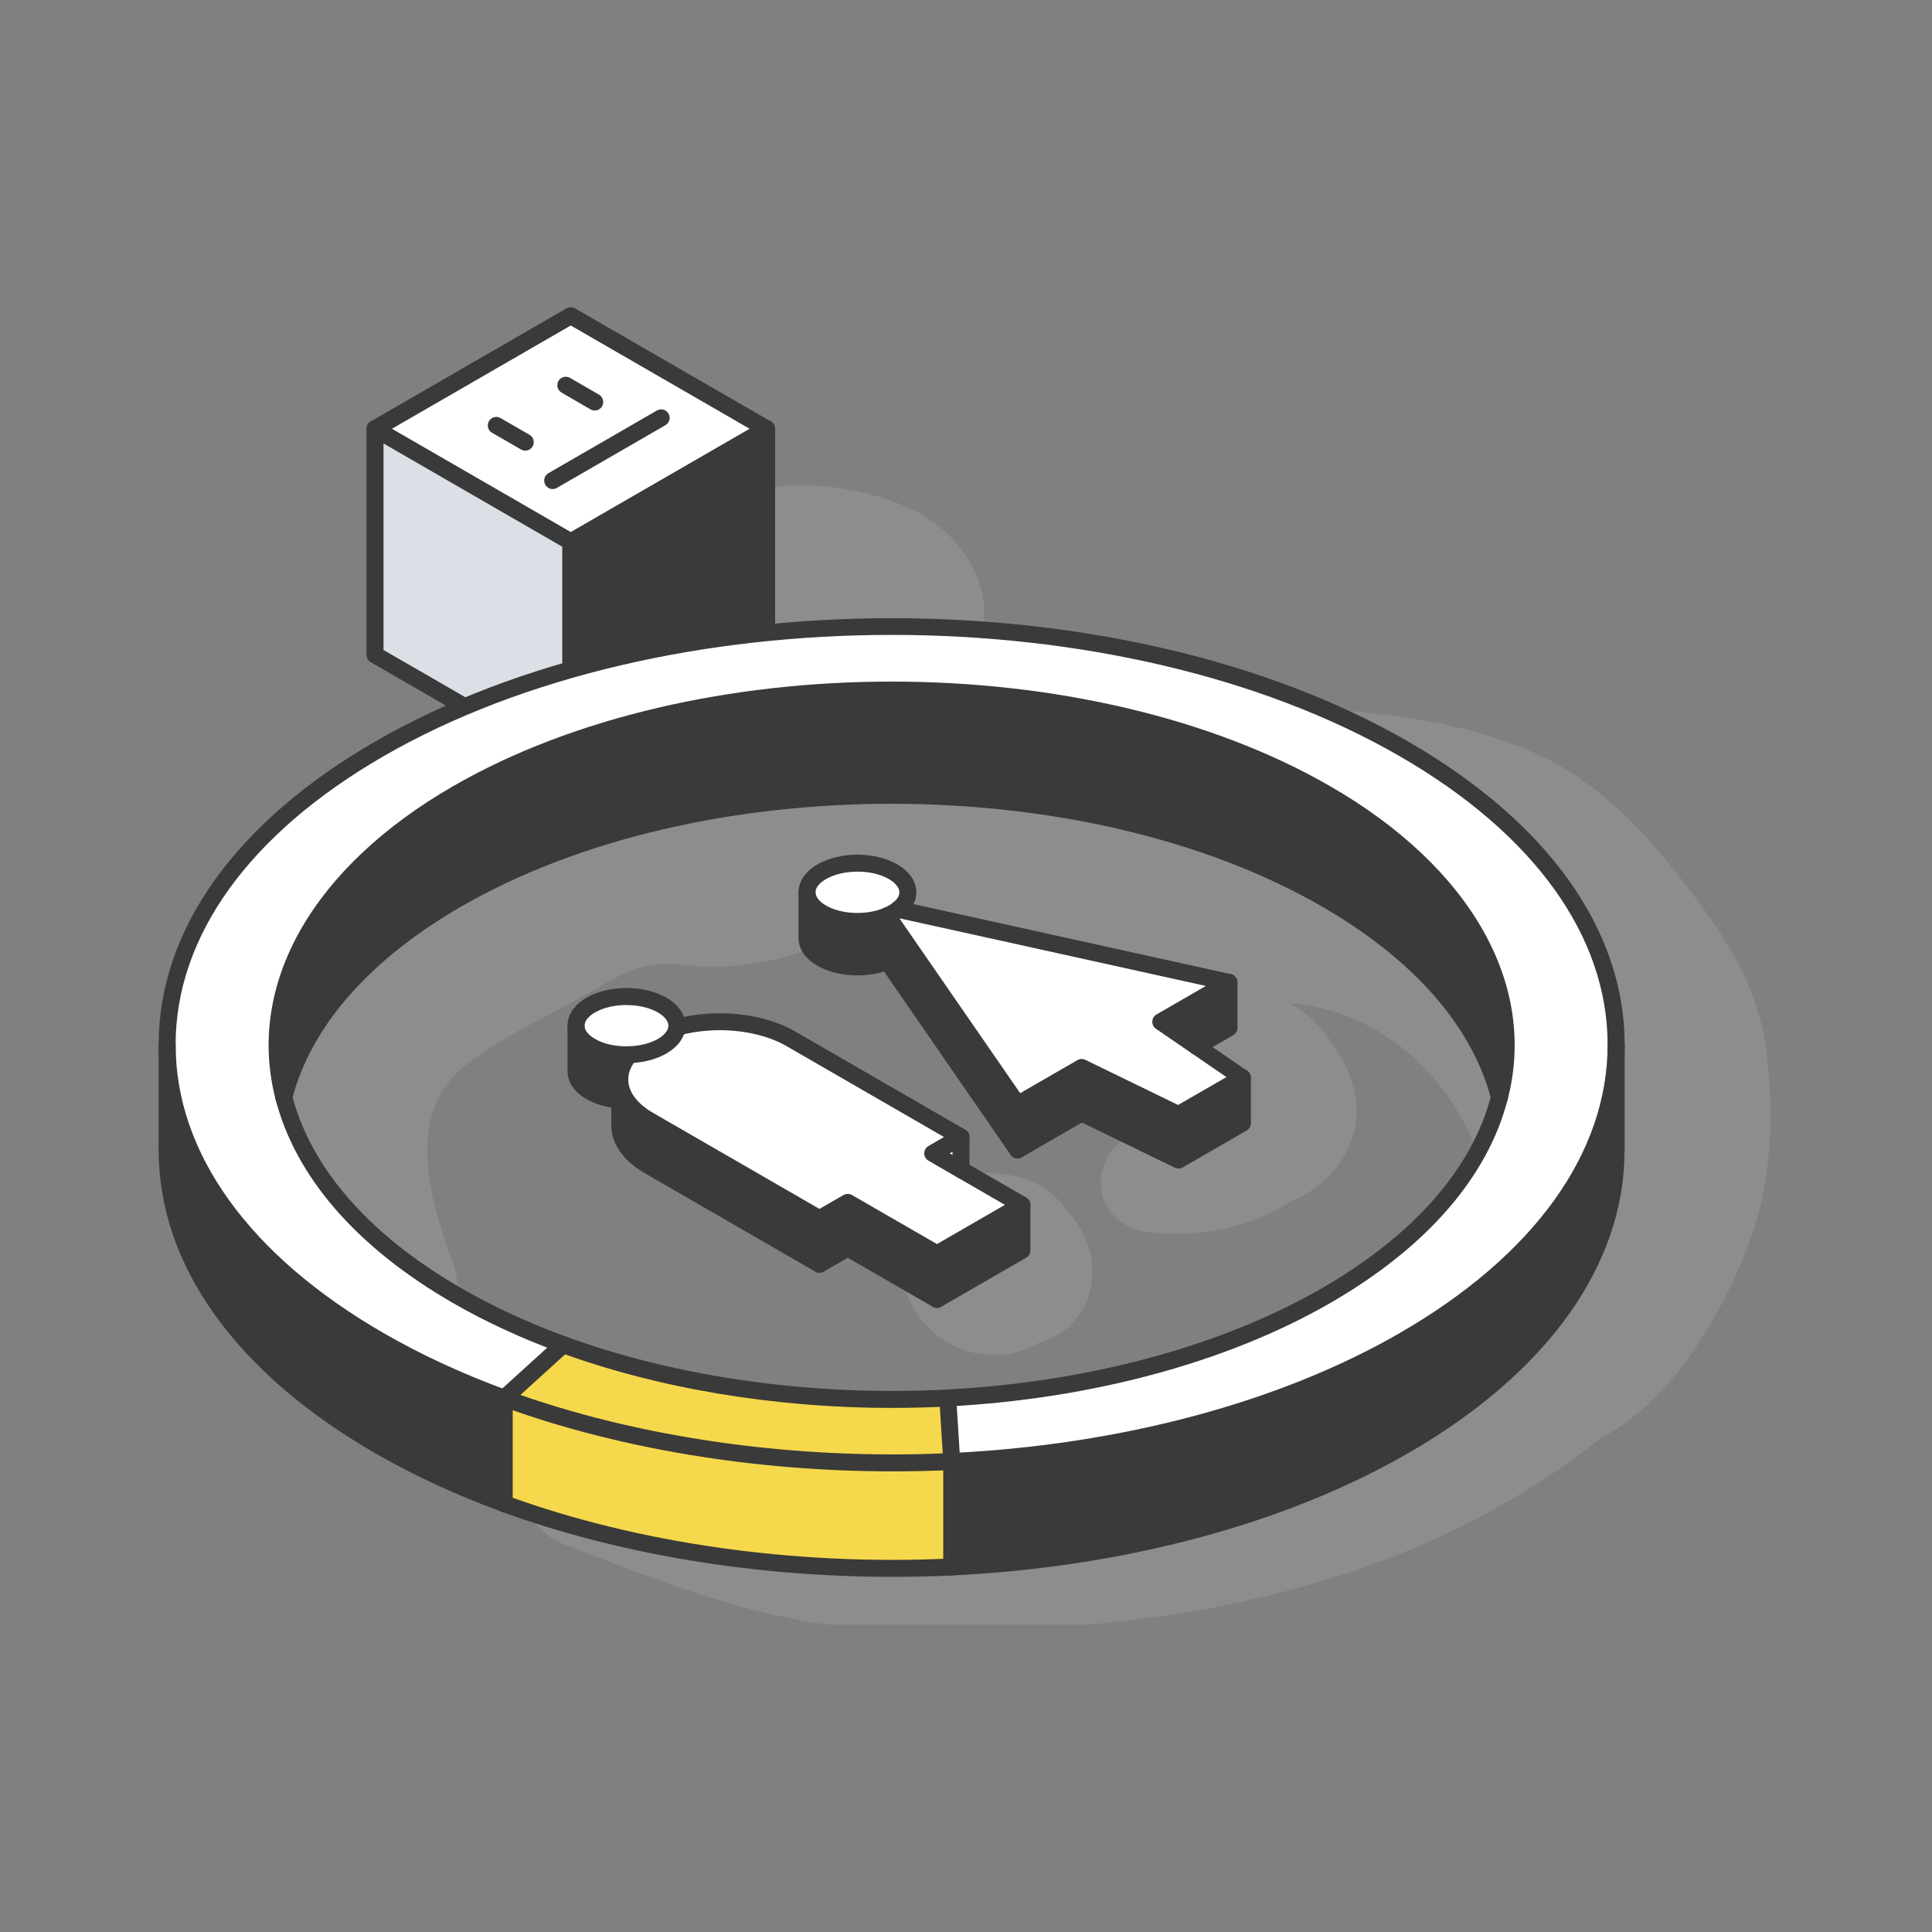 <?xml version="1.0" encoding="UTF-8"?>
<svg id="a" data-name="レイヤー 1" xmlns="http://www.w3.org/2000/svg" xmlns:xlink="http://www.w3.org/1999/xlink" viewBox="0 0 400 400">
  <rect x="0" y="0" width="400" height="400" fill="#808080" stroke="none"/>
  <defs>
    <style>
      .n {
        fill: none;
      }

      .n, .o, .p, .q, .r, .s {
        stroke-width: 0px;
      }

      .t {
        opacity: .5;
      }

      .u {
        clip-path: url(#g);
      }

      .v {
        clip-path: url(#e);
      }

      .w {
        clip-path: url(#f);
      }

      .x {
        clip-path: url(#d);
      }

      .y {
        clip-path: url(#c);
      }

      .o {
        fill: #3a3a3a;
      }

      .p {
        fill: #dae0e5;
      }

      .q {
        fill: #969a9e;
      }

      .r {
        fill: #fff;
      }

      .s {
        fill: #f6d84c;
      }
    </style>
    <clipPath id="c">
      <rect class="n" x="32.85" y="63.6" width="334.31" height="272.79"/>
    </clipPath>
    <clipPath id="d">
      <rect class="n" x="32.85" y="63.6" width="334.31" height="272.79"/>
    </clipPath>
    <clipPath id="e">
      <rect class="n" x="32.85" y="63.6" width="334.31" height="272.79"/>
    </clipPath>
    <clipPath id="f">
      <rect class="n" x="58.05" y="100.47" width="308.5" height="237.35"/>
    </clipPath>
    <clipPath id="g">
      <rect class="n" x="32.85" y="63.6" width="334.31" height="272.79"/>
    </clipPath>
  </defs>
  <g id="b" data-name="data 社員数">
    <g class="y">
      <g class="x">
        <g class="v">
          <g class="t">
            <g class="w">
              <path class="q" d="M188.53,105.32c-9.97-4.57-23.36-6.34-33.97-3.44-7.86,2.15-9.94,9.5-8.01,15.54-.75,1.56-1.15,3.29-1.04,5.09.37,5.93.28,10.87,5.13,15.22,4.86,4.37,11.52,4.37,17.7,4.71,10.65.59,30.44,2.98,34.55-9.88,3.62-11.32-4.36-22.65-14.38-27.24"/>
              <path class="q" d="M224.07,255.03c-.78-1.44-1.75-2.79-2.85-4.03-.52-.76-1.1-1.5-1.75-2.19-3.99-4.28-8.77-5.66-14.04-5.94-1.44-.15-2.88-.17-4.31-.02-3.35.35-6.23,1.14-8.69,3.6-2.13,2.13-3.74,5.63-3.6,8.69.05,1.14.26,2.27.6,3.36-2.29,3.73-2.7,8.5-.22,12.52,3.71,6.02,10.12,9.78,17.27,9.54,3.04-.11,5.99-1.01,8.6-2.52,1.5-.44,2.92-1.1,4.25-1.93,7.19-4.46,8.61-13.95,4.75-21.07"/>
              <path class="q" d="M321.32,221.81c.41-.3.81-.63,1.19-1.02,3.64-3.64,4.51-11.37,0-14.9-13.31-10.41-28.23-17.55-44.35-21.02-.4-.35-.81-.69-1.25-.99-15.79-10.9-34.53-16.08-53.28-19.09-20.33-3.26-40.4-5.54-60.92-2.86-20.59,2.7-41.66,5.76-60.33,15.36-16.71,8.59-33.23,22.36-40.58,40.03-8.66,20.82-2.04,44.65,16.84,57.14,7.43,4.91,18.52-3.31,15.47-11.89-4.89-13.8-11.02-31.96,2.9-42.56,7.11-5.41,15.73-9.27,23.51-13.61,3.43-1.91,6.84-4.15,10.49-5.61,4.23-1.68,8.17-1.21,12.62-.83,8.89.74,17.21-.9,25.52-3.98,3.79-1.4,7.51-2.98,11.33-4.28,1.39-.47,3.18-1.32,4.78-1.58-1.03.32,3.24,1.54,4.19,1.93,8.33,3.47,17.27,4.31,26.16,5.34,5.11.59,10.22,1.18,15.33,1.78.96,2.77,3.18,5.1,6.94,6.05,2.34.59,7.76,3.47,8.73,6.05.16.44-.05.51-.91,2.41-1.15,2.55-2.53,4.95-3.59,7.55-1.49,3.65-3.01,8.37-3.5,12.96-.06,0-.12-.01-.18-.02-5.67-.54-10.53,5.23-10.53,10.53,0,6.15,4.85,9.99,10.53,10.53,9.71.92,20.45-.92,28.66-6.44,4.51-1.83,8.46-4.83,11.04-9.14,5.02-8.38,2.58-16.79-2.48-23.83-1.07-1.7-2.39-3.27-3.91-4.7-.16-.16-.31-.33-.47-.49,0,0-.01.02-.02.03-.67-.59-1.36-1.15-2.11-1.67-.57-.4-1.14-.72-1.72-.98-.02-.1-.04-.2-.06-.3.06,0,.11.02.17.02,16.9,1.47,30.8,13.14,37.32,28.39,2.24,5.23,9.94,6.39,14.41,3.78,5.41-3.17,6.02-9.16,3.78-14.41-.54-1.26-1.12-2.49-1.74-3.7"/>
              <path class="q" d="M365.54,216.59c-1.89-13.42-9.2-23.92-17.31-34.38-8.72-11.26-18.11-20.96-31.38-26.7-12.98-5.61-26.93-7.44-40.91-8.64-5.68-.49-10.53,5.19-10.53,10.53,0,6.1,4.84,10.05,10.53,10.53,10.77.92,20.97,2.52,30.2,6.31,7.65,10.97,14.46,22.63,19.7,34.95,1.93,4.54,4.27,9.84,3.85,14.9-.47,5.55-4.01,10.74-6.82,15.37-6.53,10.72-13.99,20.78-18.96,32.38-1.84,4.29-3.7,8.86-3.64,13.56-17.08,11.02-37.01,15.96-56.7,20.28-4.95,1.09-7.26,4.6-7.53,8.43-16.53,2.25-33.32,2.71-49.97,2.23-22.23-.64-43.17-9.02-63.72-16.94-5.31-2.05-11.56,2.26-12.96,7.36-1.63,5.95,2.03,10.9,7.36,12.96,18.56,7.15,37.91,15,57.83,17.02,18.19,1.85,37.1,1.09,55.25-.81,36.86-3.86,72.59-14.96,101.74-38.31,15.33-7.83,25.99-27.37,31.16-42.02,4.26-12.07,4.58-26.44,2.81-39.02"/>
            </g>
          </g>
        </g>
        <polygon class="o" points="158.72 88.77 158.72 135.58 118.17 158.99 118.17 112.18 158.72 88.77"/>
        <polygon class="r" points="158.72 88.77 118.17 112.18 77.64 88.77 118.17 65.36 158.72 88.77"/>
        <polygon class="p" points="118.17 112.18 118.17 158.99 77.64 135.58 77.64 88.77 118.17 112.18"/>
        <g class="u">
          <path class="o" d="M118.17,113.93c-.3,0-.61-.08-.88-.23l-40.53-23.41c-.54-.31-.88-.89-.88-1.52s.33-1.21.88-1.52l40.53-23.41c.54-.31,1.21-.31,1.76,0l40.54,23.41c.54.31.88.89.88,1.52s-.34,1.21-.88,1.52l-40.54,23.41c-.27.16-.57.23-.88.23M81.15,88.77l37.02,21.38,37.03-21.38-37.03-21.38-37.02,21.38Z"/>
          <path class="o" d="M118.17,160.75c-.97,0-1.76-.79-1.76-1.76v-46.81c0-.97.79-1.76,1.76-1.76s1.76.79,1.76,1.76v46.81c0,.97-.79,1.76-1.76,1.76"/>
          <path class="o" d="M118.17,160.75c-.3,0-.61-.08-.88-.24l-40.53-23.41c-.54-.31-.88-.89-.88-1.52v-46.81c0-.97.79-1.76,1.76-1.76s1.76.79,1.76,1.76v45.8l38.77,22.39,38.79-22.39v-45.8c0-.97.79-1.76,1.76-1.76s1.76.79,1.76,1.76v46.81c0,.63-.33,1.21-.88,1.52l-40.54,23.41c-.27.16-.57.24-.88.24"/>
          <path class="o" d="M108.75,93.3c-.3,0-.6-.08-.88-.24l-6-3.46c-.84-.48-1.13-1.56-.64-2.4.48-.84,1.56-1.13,2.4-.64l6,3.46c.84.48,1.13,1.56.64,2.4-.33.56-.91.88-1.52.88"/>
          <path class="o" d="M123.14,85c-.3,0-.6-.08-.88-.24l-6-3.48c-.84-.49-1.12-1.56-.64-2.4s1.56-1.12,2.4-.64l6,3.47c.84.49,1.12,1.56.64,2.4-.33.56-.91.88-1.52.88"/>
          <path class="o" d="M114.42,101.25c-.61,0-1.2-.31-1.52-.88-.48-.84-.2-1.91.64-2.4l22.47-12.98c.84-.48,1.91-.2,2.4.64.48.84.2,1.91-.64,2.4l-22.47,12.98c-.28.16-.58.24-.88.24"/>
          <path class="o" d="M334.61,237.82v.29c0,22.16-14.65,44.33-43.93,61.24-26.12,15.08-59.49,23.44-93.63,25.07v-21.84c34.14-1.63,67.5-9.99,93.63-25.07,29.29-16.91,43.93-39.07,43.93-61.23v21.54Z"/>
          <path class="o" d="M274.58,164.33c29.67,17.13,41.62,40.61,35.87,62.86-3.9-15.01-15.84-29.47-35.87-41.03-49.69-28.69-130.27-28.69-179.96,0-20.02,11.55-31.97,26.01-35.86,41.02-5.76-22.25,6.2-45.73,35.86-62.85,49.69-28.69,130.27-28.69,179.96,0"/>
          <path class="r" d="M58.76,227.18c3.88,15.02,15.83,29.48,35.86,41.05,6.8,3.93,14.18,7.31,21.98,10.16l-12.21,11.09c-9.17-3.36-17.85-7.35-25.86-11.96-29.29-16.91-43.94-39.07-43.94-61.23s14.65-44.33,43.94-61.24c58.58-33.82,153.56-33.82,212.13,0,29.29,16.91,43.93,39.08,43.93,61.24s-14.64,44.33-43.93,61.23c-26.12,15.08-59.49,23.43-93.63,25.07l-.82-13.14c28.59-1.5,56.47-8.58,78.36-21.21,20.03-11.56,31.98-26.03,35.87-41.04,5.75-22.25-6.2-45.73-35.87-62.86-49.69-28.69-130.27-28.69-179.96,0-29.66,17.12-41.62,40.6-35.86,62.85"/>
          <polygon class="o" points="257.21 223.12 257.21 232.54 243.98 240.18 223.94 230.43 210.68 238.08 210.68 228.66 223.94 221 243.98 230.75 257.21 223.12"/>
          <path class="r" d="M257.21,223.12l-13.23,7.63-20.04-9.75-13.26,7.66-26.98-39.05c.42-.18.83-.38,1.21-.6.4-.23.75-.48,1.07-.73l68.47,15.11-14.12,8.16,16.89,11.57Z"/>
          <polygon class="o" points="254.44 203.39 254.44 212.82 247.78 216.66 240.32 211.55 254.44 203.39"/>
          <polygon class="o" points="211.57 249.47 211.57 258.89 193.99 269.04 193.99 259.61 211.57 249.47"/>
          <path class="r" d="M211.57,249.47l-17.58,10.15-18.46-10.66-5.86,3.38-35.28-20.37c-4.05-2.33-6.06-5.39-6.06-8.46,0-1.76.67-3.52,2-5.15,2.46-.08,4.87-.67,6.75-1.75,1.88-1.09,2.89-2.48,3.04-3.9,7.7-2.12,17.18-1.34,23.55,2.34l35.28,20.37-5.86,3.38,18.46,10.66Z"/>
          <polygon class="o" points="210.68 228.66 210.68 238.08 183.7 199.03 183.7 189.61 210.68 228.66"/>
          <polygon class="r" points="198.96 235.43 198.96 242.19 193.11 238.81 198.96 235.43"/>
          <path class="s" d="M197.05,302.59v21.84c-31.97,1.53-64.61-2.85-92.65-13.11v-21.83c28.04,10.27,60.69,14.63,92.65,13.1"/>
          <path class="s" d="M196.22,289.44l.82,13.14c-31.96,1.53-64.61-2.84-92.65-13.1l12.21-11.09c24.09,8.81,52.18,12.5,79.62,11.05"/>
          <polygon class="o" points="193.99 259.61 193.99 269.04 175.53 258.38 169.67 261.76 169.67 252.33 175.53 248.95 193.99 259.61"/>
          <path class="r" d="M183.7,189.61c-4.08,1.75-9.86,1.53-13.56-.6-2.04-1.18-3.06-2.72-3.06-4.26s1.02-3.09,3.06-4.27c4.08-2.36,10.69-2.36,14.76,0,3.68,2.12,4.05,5.45,1.07,7.8-.32.25-.68.5-1.07.73-.38.22-.78.42-1.21.6"/>
          <path class="o" d="M183.7,189.61v9.42c-4.08,1.74-9.86,1.54-13.56-.6-2.04-1.18-3.06-2.72-3.06-4.26v-9.42c0,1.54,1.02,3.08,3.06,4.26,3.69,2.14,9.47,2.34,13.56.6"/>
          <path class="o" d="M169.67,252.33v9.42l-35.28-20.37c-4.05-2.33-6.07-5.4-6.06-8.46v-9.42c0,3.07,2.02,6.13,6.06,8.46l35.28,20.37Z"/>
          <path class="r" d="M137.09,208.09c2.2,1.27,3.21,2.97,3.04,4.63-.15,1.41-1.16,2.81-3.04,3.9-1.88,1.09-4.3,1.67-6.75,1.75-2.88.1-5.81-.48-8.01-1.75-2.04-1.18-3.06-2.72-3.06-4.26s1.02-3.09,3.06-4.27c4.08-2.36,10.69-2.36,14.76,0"/>
          <path class="o" d="M122.32,216.61c2.2,1.27,5.13,1.85,8.01,1.75-1.34,1.63-2,3.39-2,5.15v4.24c-2.2-.17-4.32-.74-6.01-1.71-2.04-1.18-3.06-2.72-3.06-4.27v-9.41c0,1.54,1.02,3.08,3.06,4.26"/>
          <path class="o" d="M34.6,238.12v-21.83c0,22.16,14.65,44.33,43.94,61.23,8,4.62,16.69,8.61,25.86,11.96v21.83c-9.17-3.35-17.86-7.35-25.86-11.97-29.29-16.91-43.94-39.07-43.94-61.23"/>
          <path class="o" d="M193.99,270.79c-.3,0-.61-.08-.88-.24l-17.59-10.15-4.98,2.87c-.54.31-1.21.31-1.76,0l-35.28-20.37c-4.48-2.58-6.95-6.12-6.94-9.98,0-.97.79-1.76,1.76-1.75.97,0,1.76.79,1.75,1.76,0,2.54,1.84,5,5.18,6.93l34.41,19.86,4.98-2.87c.54-.31,1.21-.31,1.76,0l17.59,10.15,15.82-9.13v-8.41c0-.97.79-1.76,1.76-1.76s1.76.79,1.76,1.76v9.42c0,.63-.34,1.21-.88,1.52l-17.58,10.15c-.27.16-.57.24-.88.24"/>
          <path class="o" d="M243.98,241.93c-.26,0-.52-.06-.77-.18l-19.2-9.34-12.46,7.19c-.79.46-1.8.23-2.32-.52l-26.21-37.94c-4.47,1.41-10.04.96-13.77-1.19-2.54-1.46-3.93-3.51-3.93-5.78v-9.42c0-.97.79-1.76,1.76-1.76s1.76.79,1.76,1.76v9.42c0,.94.79,1.94,2.18,2.74,3.19,1.84,8.34,2.06,12,.5.77-.33,1.66-.07,2.13.62l26.06,37.73,11.86-6.85c.51-.29,1.12-.31,1.65-.06l19.2,9.34,11.55-6.66v-8.41c0-.97.79-1.76,1.76-1.76s1.76.79,1.76,1.76v9.42c0,.63-.34,1.21-.88,1.52l-13.23,7.63c-.27.16-.57.24-.88.24"/>
          <path class="o" d="M247.78,218.42c-.61,0-1.2-.31-1.52-.88-.48-.84-.2-1.91.64-2.4l5.78-3.34v-8.41c0-.97.79-1.76,1.76-1.76s1.76.79,1.76,1.76v9.42c0,.63-.34,1.21-.88,1.52l-6.66,3.84c-.28.16-.58.24-.88.24"/>
          <path class="o" d="M129.69,220.13c-3.09,0-6-.7-8.24-2-2.54-1.47-3.94-3.52-3.94-5.78s1.4-4.33,3.94-5.79c4.63-2.67,11.89-2.67,16.52,0,2.74,1.58,4.16,3.89,3.91,6.33-.21,2.04-1.6,3.9-3.91,5.23-2.06,1.19-4.75,1.89-7.57,1.99-.24,0-.47.01-.7.01M129.7,208.08c-2.37,0-4.74.51-6.5,1.53-1.39.8-2.18,1.8-2.18,2.75s.8,1.94,2.18,2.74c1.83,1.06,4.39,1.62,7.07,1.52,2.26-.08,4.37-.62,5.94-1.52,1.29-.74,2.08-1.67,2.17-2.55.11-1-.69-2.07-2.17-2.93-1.76-1.02-4.13-1.53-6.5-1.53"/>
          <path class="o" d="M193.99,261.37c-.3,0-.61-.08-.88-.24l-17.59-10.15-4.98,2.87c-.54.31-1.21.31-1.76,0l-35.28-20.37c-4.47-2.58-6.94-6.12-6.94-9.98,0-2.18.83-4.35,2.4-6.26.62-.75,1.72-.86,2.47-.24.75.62.86,1.72.24,2.47-1.07,1.3-1.6,2.65-1.6,4.03,0,2.55,1.84,5.01,5.18,6.93l34.41,19.86,4.98-2.87c.54-.31,1.21-.31,1.76,0l17.59,10.15,14.07-8.12-15.83-9.14c-.54-.31-.88-.89-.88-1.52s.33-1.21.88-1.52l3.22-1.86-32.65-18.85c-5.81-3.35-14.73-4.22-22.21-2.17-.94.25-1.9-.29-2.16-1.23-.26-.94.29-1.9,1.23-2.16,8.32-2.29,18.33-1.28,24.9,2.51l35.28,20.38c.54.31.88.89.88,1.52s-.33,1.21-.88,1.52l-3.22,1.86,15.83,9.14c.54.31.88.89.88,1.52s-.34,1.21-.88,1.52l-17.58,10.15c-.27.16-.57.24-.88.24"/>
          <path class="o" d="M177.54,192.53c-3,0-5.99-.68-8.28-2-2.54-1.47-3.94-3.53-3.94-5.78s1.4-4.32,3.94-5.79c4.63-2.68,11.89-2.68,16.52,0,2.38,1.37,3.77,3.29,3.92,5.41.14,1.95-.79,3.83-2.64,5.29-.38.3-.81.59-1.27.86-.44.26-.91.49-1.41.7-2.06.88-4.46,1.3-6.84,1.3M177.52,180.47c-2.37,0-4.74.51-6.5,1.53-1.38.8-2.18,1.8-2.18,2.74s.8,1.94,2.18,2.74c3.18,1.84,8.34,2.06,11.99.5.36-.15.7-.32,1.01-.5.32-.19.62-.39.87-.59.64-.5,1.39-1.31,1.31-2.28-.07-.9-.86-1.86-2.18-2.62-1.76-1.02-4.14-1.53-6.51-1.53"/>
          <path class="o" d="M210.68,239.84c-.97,0-1.76-.79-1.76-1.76v-9.42c0-.97.79-1.76,1.76-1.76s1.76.79,1.76,1.76v9.42c0,.97-.79,1.76-1.76,1.76"/>
          <path class="o" d="M243.98,232.51c-.26,0-.52-.06-.77-.18l-19.2-9.34-12.46,7.19c-.79.46-1.8.23-2.32-.52l-26.98-39.05c-.55-.8-.35-1.89.45-2.44.47-.33,1.05-.39,1.55-.22,0-.01,0-.03,0-.04.21-.95,1.15-1.55,2.09-1.34l68.47,15.11c.71.16,1.25.73,1.36,1.45.11.72-.23,1.42-.86,1.79l-11.71,6.76,14.59,10c.5.34.79.91.76,1.52-.02.6-.35,1.15-.88,1.45l-13.23,7.63c-.27.16-.57.24-.88.24M223.94,219.25c.26,0,.52.06.77.18l19.2,9.34,10.01-5.77-14.59-10c-.5-.34-.78-.91-.76-1.52.02-.6.35-1.15.88-1.45l10.21-5.9-63.46-14.01,25.02,36.21,11.86-6.85c.27-.16.57-.24.88-.24"/>
          <path class="o" d="M183.7,200.78c-.97,0-1.76-.79-1.76-1.76v-9.42c0-.97.79-1.76,1.76-1.76s1.76.79,1.76,1.76v9.42c0,.97-.79,1.76-1.76,1.76"/>
          <path class="o" d="M169.67,263.51c-.97,0-1.76-.79-1.76-1.76v-9.42c0-.97.79-1.76,1.76-1.76s1.76.79,1.76,1.76v9.42c0,.97-.79,1.76-1.76,1.76"/>
          <path class="o" d="M193.99,270.79c-.97,0-1.76-.79-1.76-1.76v-9.42c0-.97.79-1.76,1.76-1.76s1.76.79,1.76,1.76v9.42c0,.97-.79,1.76-1.76,1.76"/>
          <path class="o" d="M198.96,243.94c-.97,0-1.76-.79-1.76-1.76v-6.76c0-.97.79-1.76,1.76-1.76s1.76.79,1.76,1.76v6.76c0,.97-.79,1.76-1.76,1.76"/>
          <path class="o" d="M128.33,229.51s-.09,0-.14,0c-2.55-.2-4.88-.87-6.75-1.94-2.54-1.46-3.94-3.52-3.94-5.79v-9.41c0-.97.79-1.76,1.76-1.76s1.76.79,1.76,1.76v9.41c0,.95.79,1.95,2.18,2.75,1.4.81,3.27,1.33,5.27,1.49.97.07,1.69.92,1.62,1.88-.07.92-.84,1.62-1.75,1.62"/>
          <path class="o" d="M128.33,234.69c-.97,0-1.76-.79-1.76-1.76v-9.42c0-.97.79-1.76,1.76-1.76s1.76.79,1.76,1.76v9.43c0,.97-.79,1.75-1.76,1.75"/>
          <path class="o" d="M334.61,239.58c-.97,0-1.76-.79-1.76-1.76v-21.54c0-.97.79-1.76,1.76-1.76s1.76.79,1.76,1.76v21.54c0,.97-.79,1.76-1.76,1.76"/>
          <path class="o" d="M34.6,239.87c-.97,0-1.76-.79-1.76-1.76v-21.83c0-.97.79-1.76,1.76-1.76s1.76.79,1.76,1.76v21.83c0,.97-.79,1.76-1.76,1.76"/>
          <path class="o" d="M104.4,313.07c-.2,0-.4-.03-.6-.11-9.39-3.44-18.18-7.5-26.13-12.09-28.9-16.68-44.82-38.97-44.82-62.75v-.18c0-.97.79-1.81,1.76-1.81s1.76.73,1.76,1.7v.19c0,22.58,15.29,43.79,43.05,59.82,7.77,4.49,16.38,8.47,25.58,11.84.91.33,1.38,1.34,1.04,2.25-.26.71-.93,1.15-1.65,1.15"/>
          <path class="o" d="M184.79,326.47c-28.56,0-56.92-4.69-81-13.51-.91-.33-1.38-1.34-1.05-2.25.33-.91,1.34-1.38,2.25-1.04,27.12,9.92,59.79,14.53,91.96,13,35.02-1.67,67.99-10.5,92.83-24.84,27.76-16.03,43.05-37.24,43.05-59.71v-.3c0-.97.79-1.76,1.76-1.76s1.76.79,1.76,1.76v.3c0,23.78-15.91,46.07-44.81,62.75-25.32,14.62-58.85,23.61-94.42,25.31-4.11.2-8.22.29-12.34.29"/>
          <path class="o" d="M310.45,228.95c-.78,0-1.49-.52-1.7-1.31-3.94-15.17-16.05-28.98-35.04-39.95-49.13-28.37-129.07-28.37-178.21,0-18.99,10.96-31.11,24.77-35.04,39.94-.02.1-.06.19-.1.29-.4.88-1.44,1.28-2.33.88-.82-.37-1.22-1.29-.95-2.12,4.19-16.07,16.87-30.59,36.66-42.02,50.1-28.93,131.62-28.93,181.72,0,19.83,11.44,32.51,26,36.69,42.1.24.94-.32,1.9-1.26,2.14-.15.04-.3.06-.44.06"/>
          <path class="o" d="M184.79,304.63c-28.56,0-56.92-4.69-80.99-13.5-9.38-3.43-18.18-7.5-26.13-12.09-28.9-16.68-44.82-38.97-44.82-62.75s15.92-46.07,44.82-62.76c58.97-34.05,154.92-34.05,213.89,0,28.9,16.69,44.81,38.97,44.81,62.76s-15.91,46.07-44.81,62.75c-25.32,14.61-58.85,23.6-94.42,25.3-4.11.2-8.23.29-12.34.29M184.61,131.45c-38.1,0-76.19,8.37-105.19,25.11-27.77,16.03-43.06,37.24-43.06,59.72s15.29,43.69,43.06,59.72c7.78,4.49,16.39,8.47,25.58,11.83,27.11,9.92,59.78,14.54,91.96,13,35.02-1.67,67.99-10.49,92.83-24.83,27.77-16.03,43.05-37.23,43.05-59.72s-15.29-43.69-43.05-59.72c-29-16.74-67.1-25.11-105.19-25.11"/>
          <path class="o" d="M184.75,291.5c-24.23,0-48.27-3.97-68.75-11.46-8-2.92-15.49-6.39-22.26-10.29-19.83-11.45-32.52-26.02-36.68-42.13-6.15-23.78,7.57-48,36.68-64.81,50.1-28.93,131.62-28.93,181.72,0,29.12,16.81,42.84,41.04,36.69,64.82-4.17,16.11-16.85,30.67-36.69,42.12-21.24,12.26-49.34,19.87-79.15,21.44-3.85.2-7.71.3-11.57.3M60.46,226.74c3.92,15.18,16.04,29,35.04,39.97,6.59,3.8,13.89,7.18,21.71,10.03,23.3,8.51,51.33,12.4,78.92,10.94,29.26-1.54,56.81-8.99,77.58-20.98,19-10.97,31.12-24.79,35.04-39.96,5.81-22.49-6.96-44.68-35.04-60.9-49.13-28.37-129.07-28.37-178.21,0-28.08,16.21-40.85,38.4-35.04,60.89"/>
          <path class="o" d="M104.4,313.07c-.97,0-1.76-.79-1.76-1.76v-21.83c0-.5.21-.97.57-1.3l12.21-11.09c.72-.65,1.83-.6,2.48.12.65.72.6,1.83-.12,2.48l-11.63,10.57v21.06c0,.97-.79,1.76-1.76,1.76"/>
          <path class="o" d="M197.05,326.18c-.97,0-1.76-.79-1.76-1.76v-21.84l-.82-13.03c-.06-.97.67-1.8,1.64-1.86.98-.06,1.8.68,1.86,1.64l.83,13.14v21.95c0,.97-.79,1.76-1.75,1.76"/>
        </g>
      </g>
    </g>
  </g>
</svg>